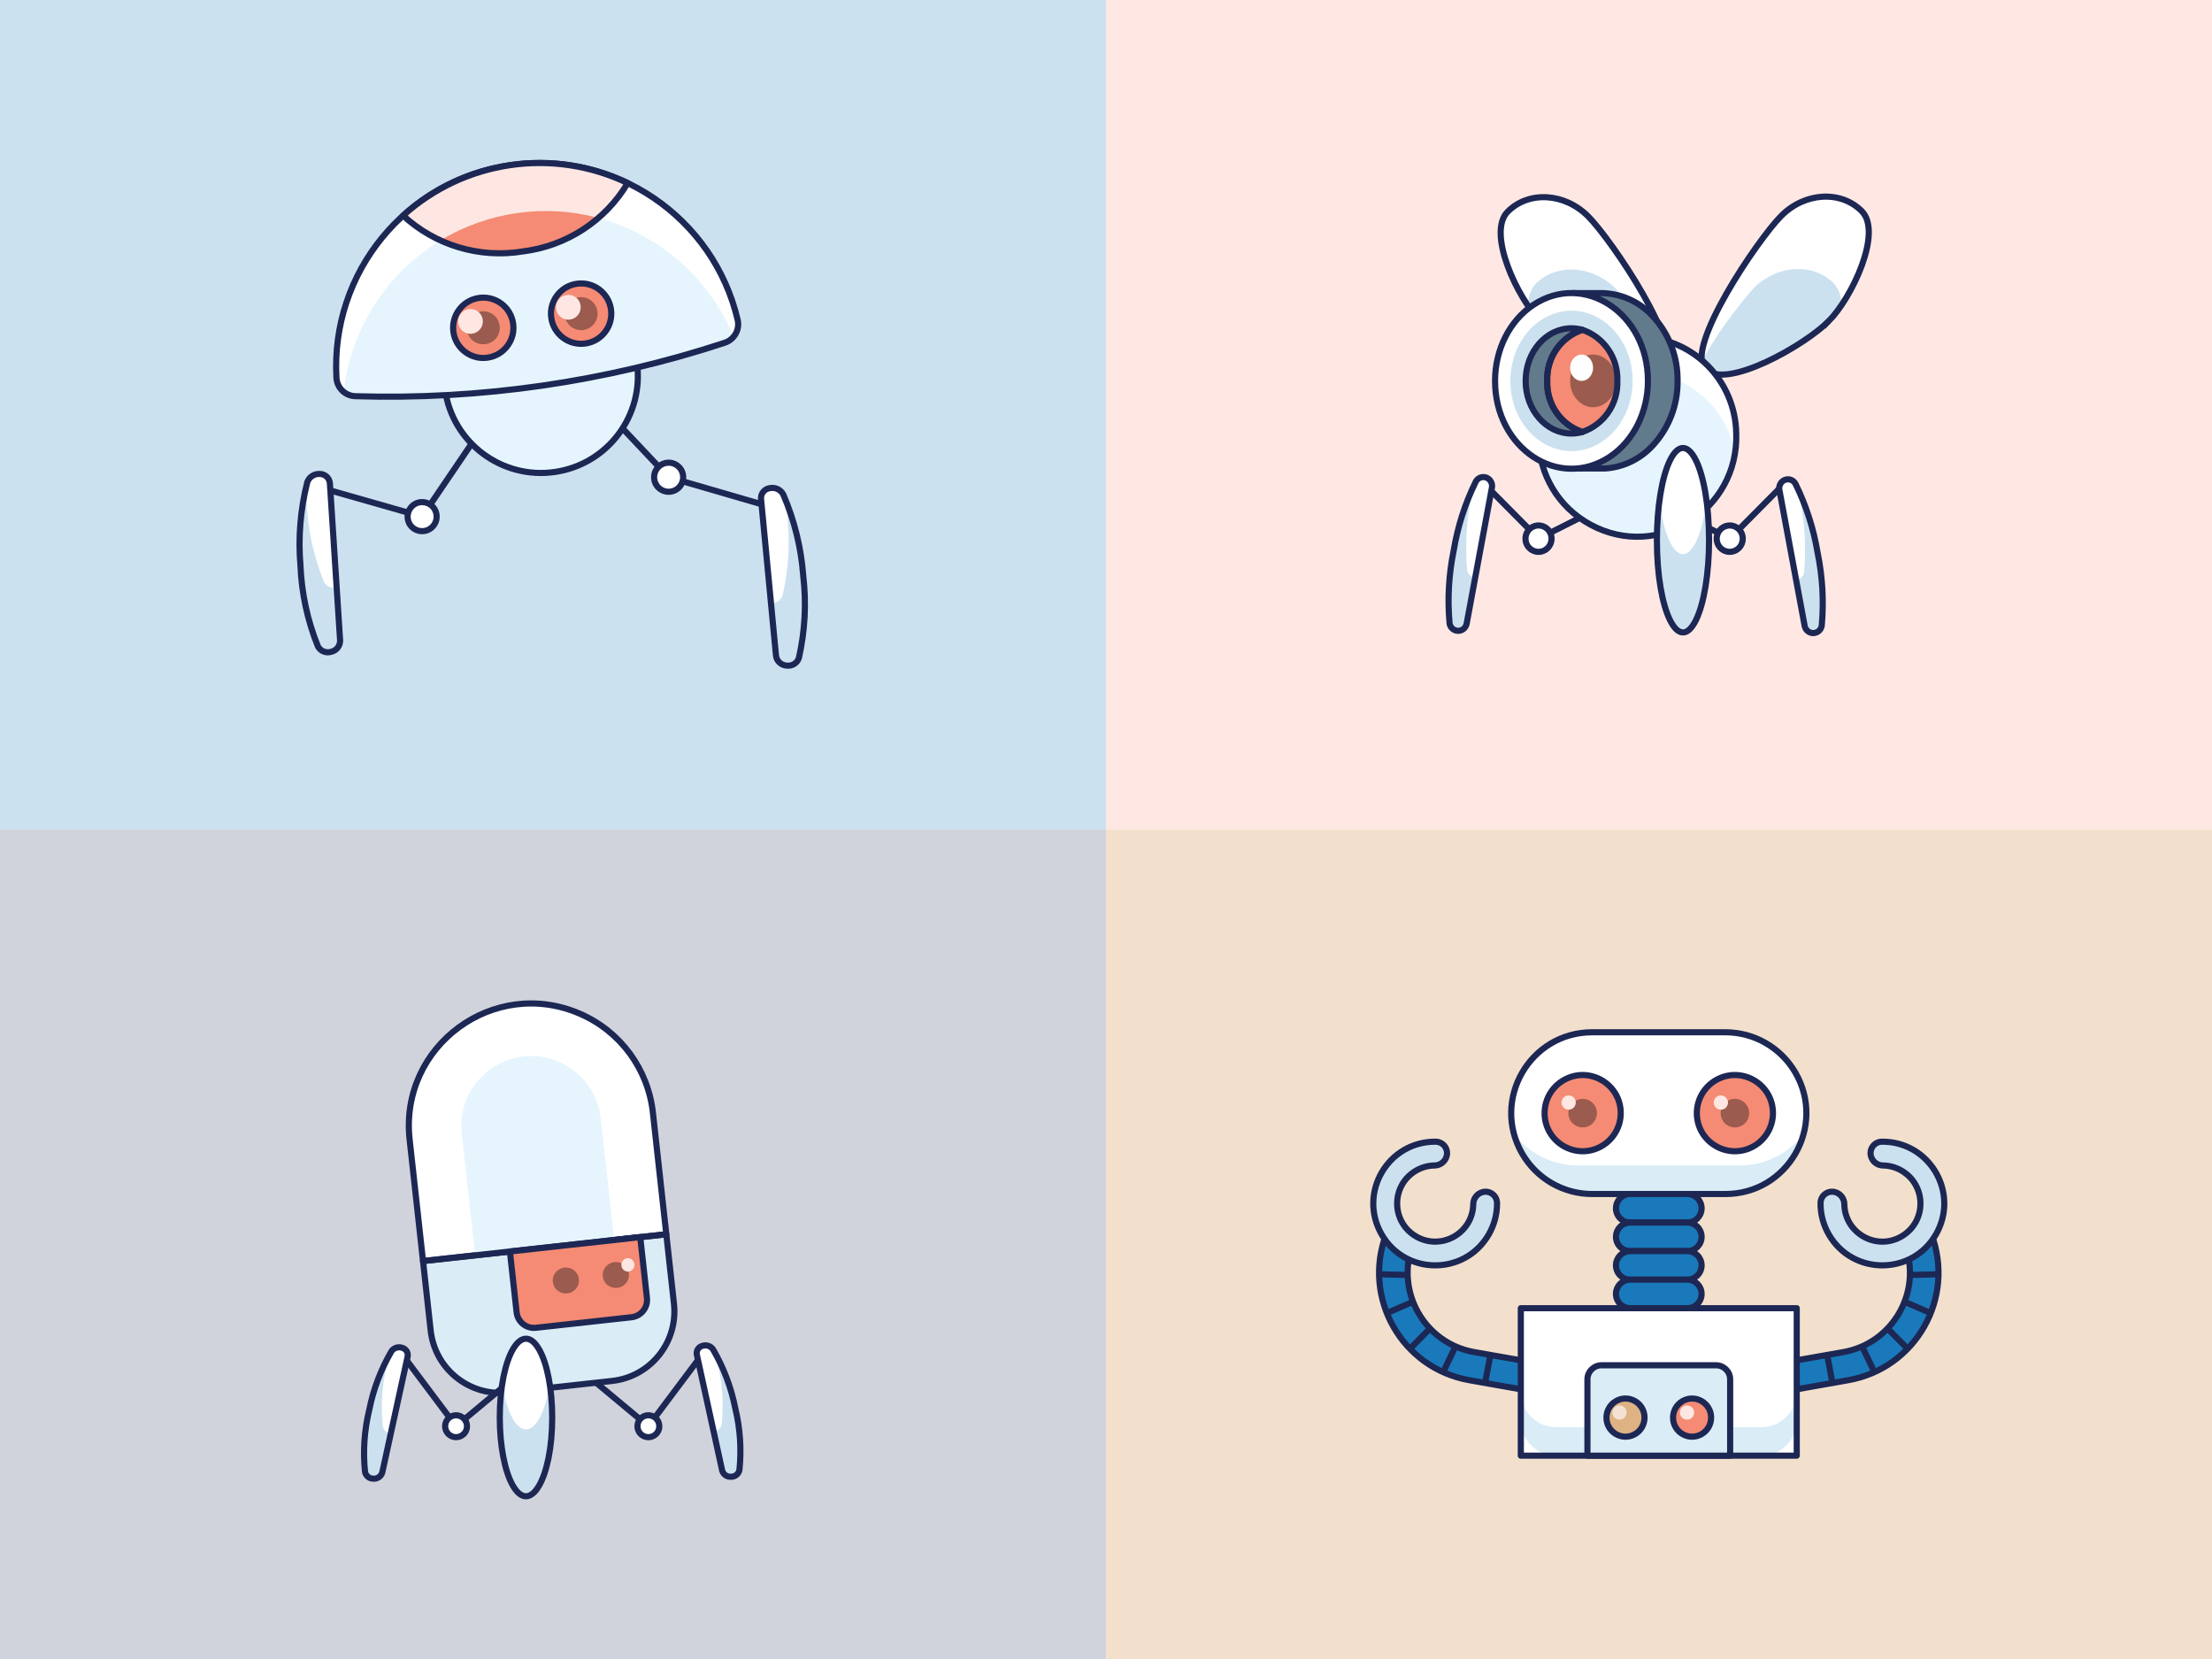 <?xml version="1.0" encoding="UTF-8"?> <svg xmlns="http://www.w3.org/2000/svg" width="1440" height="1080" viewBox="0 0 1440 1080" fill="none"><rect x="0" y="0" width="1440" height="1080" fill="#333333" stroke="none"/><g clip-path="url(#clip0_692_345)"><rect width="1440" height="1080" fill="white"></rect><rect width="720" height="540" fill="#006BB0" fill-opacity="0.2"></rect><rect y="540" width="720" height="540" fill="#1C2654" fill-opacity="0.2"></rect><rect x="720" width="720" height="540" fill="#FF8C73" fill-opacity="0.2"></rect><rect x="720" y="540" width="720" height="540" fill="#DEB282" fill-opacity="0.4"></rect><path d="M435.269 310.674L394.712 267.664Z" fill="white"></path><path d="M435.269 310.674L394.712 267.664" stroke="#1D2754" stroke-width="4"></path><path d="M495.757 328.249L435.269 310.674Z" fill="white"></path><path d="M495.757 328.249L435.269 310.674" stroke="#1D2754" stroke-width="4"></path><path d="M425.885 309.537C425.012 316.772 432.289 322.234 438.997 319.378C442.102 318.048 444.264 315.165 444.68 311.81C445.553 304.575 438.276 299.114 431.568 301.969C428.463 303.3 426.301 306.183 425.885 309.537Z" fill="white" stroke="#1D2754" stroke-width="4"></path><path d="M274.802 336.316L307.985 287.388Z" fill="white"></path><path d="M274.802 336.316L307.985 287.388" stroke="#1D2754" stroke-width="4"></path><path d="M215.062 319.295L274.802 336.33Z" fill="white"></path><path d="M215.062 319.295L274.802 336.33" stroke="#1D2754" stroke-width="4"></path><path d="M265.71 338.936C267.719 345.936 276.563 348.126 281.608 342.886C283.95 340.447 284.824 336.954 283.895 333.71C281.885 326.711 273.042 324.521 267.997 329.76C265.654 332.2 264.781 335.692 265.71 338.936Z" fill="white" stroke="#1D2754" stroke-width="4"></path><path d="M495.411 324.673C495.23 321.25 497.698 318.256 501.094 317.784C504.6 317.036 508.176 318.699 509.881 321.859C517.13 338.645 521.538 356.525 522.897 374.752C525.031 392.674 524.061 410.818 520.055 428.407C518.932 431.72 515.592 433.771 512.127 433.286C508.62 433.106 505.709 430.473 505.182 426.993L495.411 324.673Z" fill="#CCE1EF"></path><path d="M501.884 392.494L495.411 324.673C495.23 321.25 497.698 318.256 501.094 317.784C504.6 317.036 508.176 318.699 509.881 321.859C510.353 322.857 510.838 323.883 511.295 324.964C511.697 327.861 512.016 330.883 512.293 333.891C514.469 351.813 513.513 369.97 509.479 387.56C508.412 390.775 505.252 392.827 501.87 392.48" fill="white"></path><path d="M495.411 324.673C495.23 321.25 497.698 318.256 501.094 317.784C504.6 317.036 508.176 318.699 509.881 321.859C517.13 338.645 521.538 356.525 522.897 374.752C525.031 392.674 524.061 410.818 520.055 428.407C518.932 431.72 515.592 433.771 512.127 433.286C508.62 433.106 505.709 430.473 505.182 426.993L495.411 324.673Z" stroke="#1D2754" stroke-width="4" stroke-linecap="round" stroke-linejoin="round"></path><path d="M214.744 314.444C214.383 311.034 211.459 308.47 208.035 308.539C204.459 308.373 201.188 310.577 200.023 313.959C195.532 331.687 194.036 350.038 195.602 368.251C196.35 386.284 200.19 404.04 206.954 420.77C208.589 423.861 212.207 425.358 215.547 424.318C218.985 423.584 221.438 420.521 221.411 417L214.744 314.43V314.444Z" fill="#CCE1EF"></path><path d="M219.165 382.403L214.744 314.416C214.383 311.006 211.459 308.442 208.035 308.511C204.459 308.345 201.188 310.549 200.023 313.931C199.705 314.984 199.4 316.093 199.122 317.216C199.192 320.141 199.358 323.176 199.552 326.198C200.273 344.231 204.098 362 210.89 378.73C212.457 381.738 215.908 383.249 219.193 382.376" fill="white"></path><path d="M214.744 314.444C214.383 311.034 211.459 308.47 208.035 308.539C204.459 308.373 201.188 310.577 200.023 313.959C195.532 331.687 194.036 350.038 195.602 368.251C196.35 386.284 200.19 404.04 206.954 420.77C208.589 423.861 212.207 425.358 215.547 424.318C218.985 423.584 221.438 420.521 221.411 417L214.744 314.43V314.444Z" stroke="#1D2754" stroke-width="4" stroke-linecap="round" stroke-linejoin="round"></path><path d="M289.744 253.831C294.706 288.302 326.683 312.226 361.169 307.25C395.641 302.288 419.564 270.311 414.588 235.825V235.756C409.598 201.284 377.622 177.375 343.136 182.351C308.664 187.327 284.754 219.317 289.73 253.789V253.817L289.744 253.831Z" fill="#E6F5FD"></path><path d="M289.744 253.831C294.706 288.302 326.683 312.226 361.169 307.25C395.641 302.288 419.564 270.311 414.588 235.825V235.756C409.598 201.284 377.622 177.375 343.136 182.351C308.664 187.327 284.754 219.317 289.73 253.789V253.817L289.744 253.831Z" stroke="#1D2754" stroke-width="4" stroke-linecap="round" stroke-linejoin="round"></path><path d="M332.311 107.475C264.365 117.302 215.187 177.43 219.026 245.985C219.415 252.528 224.723 257.698 231.266 257.92C312.878 260.428 394.296 248.647 471.847 223.115C478.057 221.036 481.688 214.577 480.205 208.201C464.473 141.364 400.27 97.647 332.325 107.475H332.311Z" fill="#E6F5FD"></path><path d="M223.739 255.147C231.792 182.503 297.215 130.151 369.86 138.204C417.86 143.527 459.137 174.561 477.586 219.193C480.122 216.129 481.079 212.068 480.191 208.201C463.475 136.984 392.189 92.81 320.973 109.54C258.363 124.246 215.367 181.782 219.013 245.985C219.276 250.379 221.799 254.33 225.666 256.423" fill="white"></path><path d="M332.311 107.475C264.365 117.302 215.187 177.43 219.026 245.985C219.415 252.528 224.723 257.698 231.266 257.92C312.878 260.428 394.296 248.647 471.847 223.115C478.057 221.036 481.688 214.577 480.205 208.201C464.473 141.364 400.27 97.647 332.325 107.475H332.311Z" stroke="#1D2754" stroke-width="4" stroke-linecap="round" stroke-linejoin="round"></path><path d="M408.642 119.159C393.991 143.734 368.82 160.159 340.419 163.666C312.213 168.337 283.424 159.73 262.411 140.325C302.33 104.245 360.102 95.887 408.614 119.173H408.642V119.159Z" fill="#F58B74"></path><path d="M286.556 156.611C317.493 137.844 354.751 132.535 389.694 141.905C397.332 135.515 403.749 127.808 408.642 119.145C360.129 95.859 302.357 104.217 262.438 140.297C269.466 147.103 277.644 152.605 286.584 156.556" fill="#FEE7E2"></path><path d="M408.642 119.159C393.991 143.734 368.82 160.159 340.419 163.666C312.213 168.337 283.424 159.73 262.411 140.325C302.33 104.245 360.102 95.887 408.614 119.173H408.642V119.159Z" stroke="#1D2754" stroke-width="4" stroke-linecap="round" stroke-linejoin="round"></path><path d="M295.178 216.199C296.716 226.927 306.668 234.384 317.41 232.832C328.139 231.293 335.596 221.341 334.043 210.599V210.571C332.491 199.843 322.525 192.4 311.797 193.952C301.069 195.504 293.625 205.457 295.178 216.199Z" fill="#F58B74"></path><path opacity="0.4" d="M313.543 224.099C308.623 223.614 304.7 219.844 303.993 214.937C303.577 212.082 304.298 209.254 306.017 206.954C307.736 204.653 310.244 203.17 313.086 202.754C313.959 202.629 314.846 202.601 315.706 202.684C320.612 203.17 324.549 206.94 325.256 211.832V211.971C326.06 217.793 321.984 223.184 316.163 224.016C315.29 224.141 314.416 224.169 313.557 224.072L313.543 224.099Z" fill="#151515"></path><path d="M358.882 206.981C360.42 217.709 370.372 225.167 381.115 223.614C391.843 222.076 399.3 212.124 397.747 201.381V201.354C396.195 190.626 386.243 183.168 375.515 184.721C364.787 186.259 357.329 196.211 358.882 206.954V206.981Z" fill="#F58B74"></path><path opacity="0.4" d="M377.234 214.882C372.355 214.397 368.446 210.682 367.697 205.831L367.67 205.678C366.824 199.815 370.913 194.368 376.762 193.522C377.635 193.398 378.509 193.37 379.368 193.467C384.247 193.952 388.156 197.667 388.904 202.518L388.932 202.67C389.778 208.534 385.689 213.981 379.839 214.826C378.966 214.951 378.093 214.979 377.234 214.882Z" fill="#151515"></path><path d="M295.178 216.199C296.716 226.927 306.668 234.384 317.41 232.832C328.139 231.293 335.596 221.341 334.043 210.599V210.571C332.491 199.843 322.525 192.4 311.797 193.952C301.069 195.504 293.625 205.457 295.178 216.199Z" stroke="#1D2754" stroke-width="4" stroke-linecap="round" stroke-linejoin="round"></path><path d="M358.882 206.981C360.42 217.709 370.372 225.167 381.115 223.614C391.843 222.076 399.3 212.124 397.747 201.381V201.354C396.195 190.626 386.243 183.168 375.515 184.721C364.787 186.259 357.329 196.211 358.882 206.954V206.981Z" stroke="#1D2754" stroke-width="4" stroke-linecap="round" stroke-linejoin="round"></path><path d="M305.49 217.266C301.803 216.905 298.851 214.078 298.324 210.391C298.019 208.256 298.56 206.136 299.835 204.403C301.124 202.684 303.009 201.562 305.13 201.257C305.781 201.16 306.447 201.146 307.098 201.215C310.785 201.575 313.723 204.403 314.264 208.076V208.187C314.86 212.553 311.811 216.601 307.444 217.224C306.793 217.321 306.128 217.335 305.49 217.266Z" fill="#FEE7E2"></path><path d="M369.194 208.048C365.535 207.688 362.61 204.902 362.042 201.257V201.146C361.391 196.752 364.454 192.663 368.848 192.025C369.499 191.928 370.165 191.914 370.802 191.984C374.461 192.344 377.386 195.13 377.954 198.776V198.886C378.606 203.28 375.542 207.369 371.149 208.007C370.497 208.104 369.832 208.118 369.194 208.048Z" fill="#FEE7E2"></path><path d="M1190.4 209.144C1175.05 224.626 1123.76 254.071 1110.12 240.306C1096.48 226.542 1144.18 156.085 1159.52 140.593C1174.86 125.1 1198.39 123.715 1212.02 137.48C1225.65 151.244 1205.76 193.662 1190.4 209.154V209.144Z" fill="#CCE1EF"></path><path d="M1198.46 199.148C1211.56 180.022 1223.31 148.891 1212 137.48C1198.36 123.715 1174.85 125.11 1159.5 140.593C1145.59 154.628 1105.13 213.767 1107.8 235.007C1117.42 218.15 1128.7 202.303 1141.46 187.716C1156.86 172.182 1180.33 170.839 1193.97 184.582C1197.41 188.601 1199.03 193.88 1198.46 199.148Z" fill="white"></path><path d="M1190.4 209.144C1175.05 224.626 1123.76 254.071 1110.12 240.306C1096.48 226.542 1144.18 156.085 1159.52 140.593C1174.86 125.1 1198.39 123.715 1212.02 137.48C1225.65 151.244 1205.76 193.662 1190.4 209.154V209.144Z" stroke="#1D2754" stroke-width="4"></path><path d="M1126.04 350.66L1098.09 336.563Z" fill="white"></path><path d="M1126.04 350.66L1098.09 336.563" stroke="#1D2754" stroke-width="4"></path><path d="M1158.39 318.02L1126.04 350.661Z" fill="white"></path><path d="M1158.39 318.02L1126.04 350.661" stroke="#1D2754" stroke-width="4"></path><path d="M1117.56 350.66C1117.55 357.251 1124.6 361.385 1130.27 358.105C1132.91 356.574 1134.53 353.732 1134.53 350.66C1134.54 344.07 1127.48 339.936 1121.82 343.216C1119.18 344.747 1117.56 347.589 1117.56 350.66Z" fill="white" stroke="#1D2754" stroke-width="4"></path><path d="M1001.56 350.66L1031.97 335.324Z" fill="white"></path><path d="M1001.56 350.66L1031.97 335.324" stroke="#1D2754" stroke-width="4"></path><path d="M970.815 319.633L1001.57 350.66Z" fill="white"></path><path d="M970.815 319.633L1001.57 350.66" stroke="#1D2754" stroke-width="4"></path><path d="M993.081 350.66C993.071 357.251 1000.13 361.385 1005.79 358.105C1008.43 356.574 1010.05 353.732 1010.05 350.66C1010.06 344.07 1003.01 339.936 997.342 343.216C994.701 344.747 993.081 347.589 993.081 350.66Z" fill="white" stroke="#1D2754" stroke-width="4"></path><path d="M1158.36 318.998C1157.83 316.198 1159.35 313.407 1161.98 312.376C1164.6 311.387 1167.55 312.512 1168.87 315.011C1175.83 329.16 1180.68 344.278 1183.26 359.865C1186.45 375.368 1187.37 391.256 1185.97 407.03C1185.51 411.382 1180.55 413.61 1177.04 411.028C1175.84 410.153 1175.04 408.831 1174.8 407.363L1158.38 319.009L1158.36 318.998Z" fill="#CCE1EF"></path><path d="M1169.26 377.565L1158.36 318.998C1157.83 316.198 1159.35 313.407 1161.98 312.376C1164.6 311.387 1167.55 312.512 1168.87 315.011C1169.31 315.833 1169.76 316.687 1170.2 317.572C1170.76 320.05 1171.26 322.674 1171.76 325.277C1174.98 340.78 1175.88 356.668 1174.47 372.442C1174.16 375.18 1171.98 377.315 1169.27 377.554" fill="white"></path><path d="M1158.36 318.998C1157.83 316.198 1159.35 313.407 1161.98 312.376C1164.6 311.387 1167.55 312.512 1168.87 315.011C1175.83 329.16 1180.68 344.278 1183.26 359.865C1186.45 375.368 1187.37 391.256 1185.97 407.03C1185.51 411.382 1180.55 413.61 1177.04 411.028C1175.84 410.153 1175.04 408.831 1174.8 407.363L1158.38 319.009L1158.36 318.998Z" stroke="#1D2754" stroke-width="4" stroke-linecap="round" stroke-linejoin="round"></path><path d="M971.228 317.541C971.764 314.74 970.248 311.96 967.617 310.919C964.996 309.93 962.045 311.054 960.724 313.553C953.759 327.703 948.91 342.81 946.341 358.397C943.153 373.9 942.234 389.788 943.638 405.562C944.092 409.914 949.054 412.142 952.563 409.56C953.759 408.685 954.564 407.363 954.802 405.895L971.217 317.541H971.228Z" fill="#CCE1EF"></path><path d="M960.353 376.107L971.228 317.52C971.764 314.719 970.248 311.939 967.617 310.898C964.996 309.909 962.045 311.033 960.724 313.532C960.28 314.355 959.837 315.208 959.393 316.093C958.836 318.571 958.33 321.185 957.825 323.788C954.606 339.291 953.698 355.179 955.111 370.953C955.421 373.691 957.608 375.826 960.322 376.055" fill="white"></path><path d="M971.228 317.541C971.764 314.74 970.248 311.96 967.617 310.919C964.996 309.93 962.045 311.054 960.724 313.553C953.759 327.703 948.91 342.81 946.341 358.397C943.153 373.9 942.234 389.788 943.638 405.562C944.092 409.914 949.054 412.142 952.563 409.56C953.759 408.685 954.564 407.363 954.802 405.895L971.217 317.541H971.228Z" stroke="#1D2754" stroke-width="4" stroke-linecap="round" stroke-linejoin="round"></path><path d="M1130.28 282.151C1131.95 332.138 1079.36 365.206 1035.62 341.665C991.884 318.124 989.8 255.632 1031.88 229.186C1042.08 222.773 1053.87 219.358 1065.9 219.358C1100.86 218.743 1129.69 246.866 1130.28 282.151Z" fill="#E6F5FD"></path><path d="M1065.9 242.243C1096.47 241.837 1123.03 263.379 1129.22 293.594C1129.93 289.814 1130.28 285.983 1130.28 282.141C1128.6 232.143 1073.92 202.73 1031.86 229.197C1013.64 240.65 1002.28 260.505 1001.56 282.141C1001.56 285.983 1001.92 289.814 1002.64 293.594C1008.81 263.389 1035.34 241.858 1065.9 242.243Z" fill="white"></path><path d="M1130.28 282.151C1131.95 332.138 1079.36 365.206 1035.62 341.665C991.884 318.124 989.8 255.632 1031.88 229.186C1042.08 222.773 1053.87 219.358 1065.9 219.358C1100.86 218.743 1129.69 246.866 1130.28 282.151Z" stroke="#1D2754" stroke-width="4" stroke-linecap="round" stroke-linejoin="round"></path><path d="M1003.09 209.498C1018.43 224.99 1069.73 254.424 1083.37 240.66C1097.01 226.896 1049.31 156.429 1033.97 140.947C1018.63 125.464 995.103 124.069 981.473 137.834C967.843 151.598 987.737 194.036 1003.09 209.498Z" fill="#CCE1EF"></path><path d="M995.021 199.492C981.917 180.366 970.155 149.234 981.463 137.823C995.103 124.059 1018.61 125.454 1033.96 140.936C1047.87 154.971 1088.33 214.11 1085.66 235.35C1076.04 218.494 1064.76 202.657 1052 188.07C1036.6 172.536 1013.13 171.193 999.489 184.926C996.063 188.945 994.443 194.213 995.021 199.492Z" fill="white"></path><path d="M1003.09 209.498C1018.43 224.99 1069.73 254.424 1083.37 240.66C1097.01 226.896 1049.31 156.429 1033.97 140.947C1018.63 125.464 995.103 124.069 981.473 137.834C967.843 151.598 987.737 194.036 1003.09 209.498Z" stroke="#1D2754" stroke-width="4"></path><path d="M1092.09 247.948C1092.3 263.962 1086.19 279.402 1075.12 290.887C1067.12 299.206 1056.36 304.224 1044.91 304.984H1024.2V190.798H1042.36C1054.72 190.913 1066.51 196.015 1075.12 204.958C1086.19 216.453 1092.3 231.914 1092.09 247.948Z" fill="#627B8C" stroke="#1D2754" stroke-width="4" stroke-linecap="round" stroke-linejoin="round"></path><path d="M973.271 247.959C973.271 291.907 1014.74 319.383 1047.91 297.404C1063.31 287.201 1072.79 268.355 1072.79 247.959C1072.79 204.011 1031.32 176.534 998.147 198.513C982.753 208.717 973.271 227.562 973.271 247.959Z" fill="white"></path><path d="M983.228 247.959C983.228 283.119 1016.4 305.099 1042.94 287.513C1055.26 279.35 1062.84 264.274 1062.84 247.959C1062.84 212.798 1029.67 190.819 1003.13 208.404C990.811 216.567 983.228 231.644 983.228 247.959Z" fill="#CCE1EF"></path><path d="M1052.88 247.948C1053.43 262.91 1044.16 276.456 1030.08 281.214C1015.96 276.518 1006.63 262.941 1007.23 247.948C1006.64 232.955 1015.97 219.379 1030.08 214.683C1044.16 219.441 1053.43 232.987 1052.88 247.948Z" fill="#F58B74"></path><path d="M973.271 247.959C973.271 291.907 1014.74 319.383 1047.91 297.404C1063.31 287.201 1072.79 268.355 1072.79 247.959C1072.79 204.011 1031.32 176.534 998.147 198.513C982.753 208.717 973.271 227.562 973.271 247.959Z" stroke="#1D2754" stroke-width="4"></path><path opacity="0.4" d="M1022.15 247.959C1022.13 261.14 1034.56 269.407 1044.52 262.837C1049.15 259.776 1052.01 254.102 1052 247.959C1052.02 234.778 1039.58 226.511 1029.63 233.081C1024.98 236.142 1022.14 241.816 1022.15 247.959Z" fill="#151515"></path><path d="M1022.15 239.39C1022.15 245.981 1028.37 250.104 1033.34 246.803C1035.65 245.273 1037.08 242.451 1037.08 239.39C1037.08 232.799 1030.86 228.676 1025.88 231.977C1023.57 233.507 1022.15 236.329 1022.15 239.39Z" fill="white"></path><path d="M1030.08 281.235C1027.78 281.891 1025.4 282.224 1023 282.224C1006.54 282.224 993.184 266.867 993.184 247.969C993.184 229.072 1006.54 213.714 1023 213.714C1025.4 213.714 1027.77 214.058 1030.08 214.704C1015.96 219.399 1006.63 232.976 1007.23 247.969C1006.64 262.962 1015.97 276.539 1030.08 281.235Z" fill="#627B8C" stroke="#1D2754" stroke-width="4" stroke-linecap="round" stroke-linejoin="round"></path><path d="M1052.88 247.948C1053.43 262.91 1044.16 276.456 1030.08 281.214C1015.96 276.518 1006.63 262.941 1007.23 247.948C1006.64 232.955 1015.97 219.379 1030.08 214.683C1044.16 219.441 1053.43 232.987 1052.88 247.948Z" stroke="#1D2754" stroke-width="4"></path><path d="M1078.63 351.676C1078.63 397.821 1092.77 426.672 1104.09 403.589C1109.35 392.876 1112.58 373.093 1112.58 351.676C1112.58 305.531 1098.44 276.68 1087.12 299.763C1081.87 310.477 1078.63 330.259 1078.63 351.676Z" fill="#CCE1EF"></path><path d="M1110.96 326.147C1108.25 305.792 1102.39 291.736 1095.6 291.736C1088.81 291.736 1082.96 305.792 1080.25 326.105C1082.9 346.574 1088.79 360.766 1095.6 360.766C1102.41 360.766 1108.3 346.606 1110.95 326.147" fill="white"></path><path d="M1078.63 351.676C1078.63 397.821 1092.77 426.672 1104.09 403.589C1109.35 392.876 1112.58 373.093 1112.58 351.676C1112.58 305.531 1098.44 276.68 1087.12 299.763C1081.87 310.477 1078.63 330.259 1078.63 351.676Z" stroke="#1D2754" stroke-width="4" stroke-linecap="round" stroke-linejoin="round"></path><path d="M275.38 820.949L280.367 866.2C283.121 891.19 305.614 909.218 330.605 906.464L398.481 898.984C423.472 896.23 441.5 873.737 438.746 848.746L433.759 803.495L275.38 820.949Z" fill="#DAECF6"></path><path d="M277.25 837.918C280.004 862.908 302.498 880.937 327.488 878.183L395.365 870.702C420.355 867.948 438.383 845.455 435.629 820.464L438.746 848.746C441.5 873.737 423.472 896.23 398.481 898.984L330.605 906.464C305.614 909.218 283.121 891.19 280.367 866.2L277.25 837.918Z" fill="#DAECF6"></path><path d="M266.653 741.76C259.935 680.799 321.724 635.429 377.88 660.091C403.941 671.532 421.914 696.012 425.032 724.306L433.759 803.495L275.38 820.949L266.653 741.76Z" fill="white"></path><path d="M266.653 741.76C259.935 680.799 321.724 635.429 377.88 660.091C403.941 671.532 421.914 696.012 425.032 724.306L433.759 803.495L275.38 820.949L266.653 741.76Z" stroke="#1D2754" stroke-width="4" stroke-linecap="round" stroke-linejoin="round"></path><path d="M300.592 738.02C296.753 703.19 332.059 677.265 364.149 691.349C379.038 697.887 389.311 711.873 391.094 728.046L399.821 807.235L309.318 817.209L300.592 738.02Z" fill="#E6F5FD"></path><path d="M275.38 820.949L280.367 866.2C283.121 891.19 305.614 909.218 330.605 906.464L398.481 898.984C423.472 896.23 441.5 873.737 438.746 848.746L433.759 803.495L275.38 820.949Z" stroke="#1D2754" stroke-width="4" stroke-linecap="round" stroke-linejoin="round"></path><path d="M296.891 928.466L331.035 900.013Z" fill="white"></path><path d="M296.891 928.466L331.035 900.013" stroke="#1D2754" stroke-width="4"></path><path d="M264.804 885.69L296.891 928.466Z" fill="white"></path><path d="M264.804 885.69L296.891 928.466" stroke="#1D2754" stroke-width="4"></path><path d="M304.004 928.466C304.004 933.941 298.075 937.36 293.34 934.623C291.141 933.355 289.79 931 289.79 928.466C289.79 922.99 295.719 919.571 300.454 922.309C302.653 923.576 304.004 925.931 304.004 928.466Z" fill="white" stroke="#1D2754" stroke-width="4"></path><path d="M422.085 928.466L387.941 900.013Z" fill="white"></path><path d="M422.085 928.466L387.941 900.013" stroke="#1D2754" stroke-width="4"></path><path d="M454.388 885.379L422.073 928.466Z" fill="white"></path><path d="M454.388 885.379L422.073 928.466" stroke="#1D2754" stroke-width="4"></path><path d="M429.198 928.466C429.198 933.941 423.269 937.36 418.534 934.623C416.335 933.355 414.984 931 414.984 928.466C414.984 922.99 420.913 919.571 425.648 922.309C427.847 923.576 429.198 925.931 429.198 928.466Z" fill="white" stroke="#1D2754" stroke-width="4"></path><path d="M359.488 922.775C359.488 962.203 345.262 986.843 333.88 967.129C328.596 957.983 325.344 941.078 325.344 922.775C325.344 883.347 339.571 858.708 350.952 878.422C356.236 887.567 359.488 904.484 359.488 922.775Z" fill="#CCE1EF"></path><path d="M326.958 900.957C329.684 883.586 335.578 871.559 342.416 871.559C349.255 871.559 355.124 883.562 357.862 900.921C355.196 918.411 349.266 930.522 342.416 930.522C335.566 930.522 329.648 918.423 326.97 900.945" fill="white"></path><path d="M359.488 922.775C359.488 962.203 345.262 986.843 333.88 967.129C328.596 957.983 325.344 941.078 325.344 922.775C325.344 883.347 339.571 858.708 350.952 878.422C356.236 887.567 359.488 904.484 359.488 922.775Z" stroke="#1D2754" stroke-width="4"></path><path d="M265.389 883.048C265.832 880.514 264.266 878.051 261.767 877.393C259.221 876.521 256.399 877.441 254.845 879.641C247.923 891.512 243.021 904.46 240.355 917.945C237.151 931.132 236.231 944.761 237.642 958.246C238.18 960.828 240.487 962.657 243.117 962.597C245.759 962.777 248.162 961.079 248.867 958.533L265.377 883.036L265.389 883.048Z" fill="#CCE1EF"></path><path d="M254.45 933.08L265.389 883.048C265.832 880.514 264.266 878.051 261.767 877.393C259.221 876.521 256.399 877.441 254.845 879.641C254.403 880.334 253.948 881.064 253.506 881.829C252.944 883.957 252.442 886.18 251.952 888.404C248.724 901.579 247.791 915.219 249.226 928.717C249.728 931.215 251.904 933.032 254.462 933.08" fill="white"></path><path d="M265.389 883.048C265.832 880.514 264.266 878.051 261.767 877.393C259.221 876.521 256.399 877.441 254.845 879.641C247.923 891.512 243.021 904.46 240.355 917.945C237.151 931.132 236.231 944.761 237.642 958.246C238.18 960.828 240.487 962.657 243.117 962.597C245.759 962.777 248.162 961.079 248.867 958.533L265.377 883.036L265.389 883.048Z" stroke="#1D2754" stroke-width="4" stroke-linecap="round" stroke-linejoin="round"></path><path d="M453.611 881.805C453.156 879.258 454.734 876.808 457.233 876.15C459.779 875.277 462.601 876.198 464.155 878.398C471.077 890.269 475.979 903.216 478.645 916.702C481.849 929.876 482.769 943.517 481.358 957.002C480.82 959.585 478.513 961.414 475.883 961.354C473.241 961.534 470.838 959.836 470.121 957.289L453.611 881.805Z" fill="#CCE1EF"></path><path d="M464.55 931.825L453.611 881.793C453.156 879.246 454.734 876.796 457.233 876.138C459.78 875.265 462.601 876.186 464.155 878.386C464.609 879.079 465.052 879.82 465.494 880.573C466.056 882.701 466.558 884.925 467.048 887.149C470.276 900.323 471.209 913.964 469.774 927.461C469.26 929.96 467.084 931.777 464.538 931.825" fill="white"></path><path d="M453.611 881.805C453.156 879.258 454.734 876.808 457.233 876.15C459.779 875.277 462.601 876.198 464.155 878.398C471.077 890.269 475.979 903.216 478.645 916.702C481.849 929.876 482.769 943.517 481.358 957.002C480.82 959.585 478.513 961.414 475.883 961.354C473.241 961.534 470.838 959.836 470.121 957.289L453.611 881.805Z" stroke="#1D2754" stroke-width="4" stroke-linecap="round" stroke-linejoin="round"></path><path d="M336.307 854.31C336.996 860.561 342.616 865.065 348.867 864.376L411.087 857.52C417.337 856.831 421.842 851.211 421.153 844.96L416.79 805.365L331.944 814.716L336.307 854.31Z" fill="#F58B74"></path><path opacity="0.4" d="M376.86 832.666C377.58 839.094 370.967 843.912 364.945 841.328C362.142 840.121 360.209 837.532 359.891 834.536C359.171 828.109 365.784 823.29 371.806 825.874C374.609 827.081 376.542 829.67 376.86 832.666Z" fill="#151515"></path><path opacity="0.4" d="M409.384 829.082C410.105 835.509 403.491 840.327 397.47 837.744C394.667 836.537 392.733 833.948 392.415 830.952C391.695 824.524 398.308 819.706 404.33 822.29C407.133 823.497 409.066 826.086 409.384 829.082Z" fill="#151515"></path><path d="M413.003 822.958C413.371 826.297 410.086 828.788 407.062 827.437C405.658 826.81 404.69 825.45 404.519 823.893C404.151 820.554 407.436 818.063 410.46 819.413C411.864 820.04 412.832 821.401 413.003 822.958Z" fill="#FEE7E2"></path><path d="M336.307 854.31C336.996 860.561 342.616 865.065 348.867 864.376L411.087 857.52C417.337 856.831 421.842 851.211 421.153 844.96L416.79 805.365L331.944 814.716L336.307 854.31Z" stroke="#1D2754" stroke-width="4" stroke-linecap="round" stroke-linejoin="round"></path><path d="M1123.22 777.299C1163.75 777.299 1189.08 733.427 1168.82 698.323C1159.41 682.034 1142.03 672 1123.22 672H1036.51C995.976 672 970.646 715.872 990.912 750.969C1000.32 767.258 1017.7 777.299 1036.51 777.299H1123.22Z" fill="white"></path><path d="M1174.08 738.301C1164.14 751.179 1148.79 758.719 1132.51 758.719H1027.21C1010.94 758.719 995.588 751.179 985.637 738.301C991.821 761.309 1012.68 777.299 1036.5 777.299H1123.21C1147.04 777.299 1167.89 761.302 1174.08 738.301H1174.08Z" fill="#DAECF6"></path><path d="M1123.22 777.299C1163.75 777.299 1189.08 733.427 1168.82 698.323C1159.41 682.034 1142.03 672 1123.22 672H1036.51C995.976 672 970.646 715.872 990.912 750.969C1000.32 767.258 1017.7 777.299 1036.51 777.299H1123.22Z" stroke="#1D2754" stroke-width="4" stroke-linecap="round" stroke-linejoin="round"></path><path d="M1239.95 810.004C1251.58 840.755 1232.37 874.491 1200 880.205L1150.12 888.998C1143.07 890.201 1139.97 898.587 1144.54 904.091C1146.67 906.668 1150.04 907.896 1153.34 907.304L1203.21 898.498C1247.05 890.773 1273.06 845.095 1257.34 803.456L1239.96 810.01L1239.95 810.004Z" fill="#1979BA" stroke="#1D2754" stroke-width="4"></path><path d="M1185.16 783.229C1185.19 778.406 1189.71 774.874 1194.4 776.001C1198.02 776.879 1200.59 780.098 1200.64 783.833C1200.9 802.903 1221.72 814.54 1238.1 804.773C1254.49 795.013 1254.15 771.171 1237.51 761.862C1233.91 759.852 1229.88 758.77 1225.76 758.713C1222.04 758.662 1218.81 756.091 1217.93 752.464C1216.8 747.775 1220.33 743.257 1225.15 743.226C1256.14 743.022 1275.72 776.446 1260.4 803.386C1245.08 830.326 1206.34 830.575 1190.68 803.838C1187.01 797.59 1185.11 790.47 1185.16 783.222L1185.16 783.229Z" fill="#CCE1EF" stroke="#1D2754" stroke-width="4" stroke-linecap="round" stroke-linejoin="round"></path><path d="M1212.19 876.482L1220.23 893.242" stroke="#1D2754" stroke-width="4"></path><path d="M1189.47 882.056L1192.79 899.637" stroke="#1D2754" stroke-width="4"></path><path d="M1228.79 864.813L1241.84 878.048" stroke="#1D2754" stroke-width="4"></path><path d="M1239.84 847.398L1256.88 854.836" stroke="#1D2754" stroke-width="4"></path><path d="M1261.94 829.544L1243.33 829.996" stroke="#1D2754" stroke-width="4"></path><path d="M919.769 810.004C908.144 840.755 927.347 874.491 959.721 880.205L1009.6 889.005C1016.65 890.207 1019.75 898.593 1015.19 904.097C1013.05 906.674 1009.68 907.902 1006.39 907.31L956.489 898.498C912.661 890.761 886.663 845.088 902.379 803.456L919.762 810.01L919.769 810.004Z" fill="#1979BA" stroke="#1D2754" stroke-width="4"></path><path d="M974.565 783.229C974.534 778.406 970.016 774.874 965.333 776.001C961.706 776.879 959.136 780.098 959.085 783.833C958.824 802.903 938.011 814.54 921.627 804.773C905.242 795.013 905.573 771.171 922.218 761.862C925.813 759.852 929.847 758.77 933.964 758.713C937.693 758.662 940.919 756.091 941.797 752.464C942.929 747.775 939.398 743.257 934.575 743.226C903.588 743.022 884.003 776.446 899.325 803.386C914.647 830.326 953.384 830.575 969.049 803.838C972.714 797.59 974.616 790.47 974.572 783.222L974.565 783.229Z" fill="#CCE1EF" stroke="#1D2754" stroke-width="4" stroke-linecap="round" stroke-linejoin="round"></path><path d="M947.536 876.482L939.493 893.242" stroke="#1D2754" stroke-width="4"></path><path d="M970.251 882.056L966.93 899.637" stroke="#1D2754" stroke-width="4"></path><path d="M930.929 864.813L917.879 878.048" stroke="#1D2754" stroke-width="4"></path><path d="M919.883 847.398L902.837 854.836" stroke="#1D2754" stroke-width="4"></path><path d="M897.785 829.544L916.39 829.996" stroke="#1D2754" stroke-width="4"></path><path d="M1005.53 724.646C1005.53 743.716 1026.18 755.64 1042.7 746.102C1050.37 741.673 1055.09 733.497 1055.09 724.646C1055.09 705.57 1034.44 693.653 1017.92 703.191C1010.25 707.619 1005.53 715.795 1005.53 724.646Z" fill="#F58B74"></path><path d="M1005.53 724.646C1005.53 743.716 1026.18 755.64 1042.7 746.102C1050.37 741.673 1055.09 733.497 1055.09 724.646C1055.09 705.57 1034.44 693.653 1017.92 703.191C1010.25 707.619 1005.53 715.795 1005.53 724.646Z" stroke="#1D2754" stroke-width="4" stroke-linecap="round" stroke-linejoin="round"></path><path opacity="0.4" d="M1021.02 724.646C1021.02 731.798 1028.76 736.271 1034.96 732.695C1037.83 731.034 1039.6 727.968 1039.6 724.646C1039.6 717.494 1031.86 713.021 1025.67 716.597C1022.79 718.258 1021.02 721.325 1021.02 724.646Z" fill="#151515"></path><path d="M1016.52 717.755C1016.52 721.331 1020.4 723.571 1023.5 721.783C1024.93 720.949 1025.82 719.416 1025.82 717.755C1025.82 714.179 1021.94 711.939 1018.84 713.727C1017.41 714.561 1016.52 716.094 1016.52 717.755Z" fill="#FEE7E2"></path><path d="M1104.63 724.646C1104.63 743.716 1125.28 755.64 1141.8 746.102C1149.47 741.673 1154.19 733.497 1154.19 724.646C1154.19 705.57 1133.54 693.653 1117.02 703.191C1109.36 707.619 1104.63 715.795 1104.63 724.646Z" fill="#F58B74"></path><path d="M1104.63 724.646C1104.63 743.716 1125.28 755.64 1141.8 746.102C1149.47 741.673 1154.19 733.497 1154.19 724.646C1154.19 705.57 1133.54 693.653 1117.02 703.191C1109.36 707.619 1104.63 715.795 1104.63 724.646Z" stroke="#1D2754" stroke-width="4" stroke-linecap="round" stroke-linejoin="round"></path><path opacity="0.4" d="M1120.12 724.646C1120.12 731.798 1127.87 736.271 1134.06 732.695C1136.93 731.034 1138.7 727.968 1138.7 724.646C1138.7 717.494 1130.96 713.021 1124.77 716.597C1121.89 718.258 1120.12 721.325 1120.12 724.646Z" fill="#151515"></path><path d="M1115.62 717.755C1115.62 721.331 1119.5 723.571 1122.6 721.783C1124.03 720.949 1124.92 719.416 1124.92 717.755C1124.92 714.179 1121.04 711.939 1117.95 713.727C1116.51 714.561 1115.62 716.094 1115.62 717.755Z" fill="#FEE7E2"></path><path d="M990.046 851.623H1169.67V947.632H990.046V851.623Z" fill="white"></path><path d="M1146.73 929.052H1012.98C1000.32 929.052 990.046 918.783 990.046 906.114V924.694C990.046 937.362 1000.32 947.638 1012.98 947.632H1146.73C1159.4 947.632 1169.67 937.362 1169.67 924.694V906.114C1169.67 918.783 1159.4 929.052 1146.73 929.052Z" fill="#DAECF6"></path><path d="M990.046 851.623H1169.67V947.632H990.046V851.623Z" stroke="#1D2754" stroke-width="4" stroke-linecap="round" stroke-linejoin="round"></path><path d="M1107.73 786.588C1107.73 791.717 1103.57 795.878 1098.44 795.878H1061.28C1054.13 795.878 1049.65 788.134 1053.23 781.943C1054.89 779.067 1057.96 777.299 1061.28 777.299H1098.44C1103.57 777.299 1107.73 781.46 1107.73 786.588Z" fill="#1979BA"></path><path d="M1107.73 786.588C1107.73 791.717 1103.57 795.878 1098.44 795.878H1061.28C1054.13 795.878 1049.65 788.134 1053.23 781.943C1054.89 779.067 1057.96 777.299 1061.28 777.299H1098.44C1103.57 777.299 1107.73 781.46 1107.73 786.588Z" stroke="#1D2754" stroke-width="4" stroke-linecap="round" stroke-linejoin="round"></path><path d="M1107.73 805.168C1107.73 810.296 1103.57 814.458 1098.44 814.458H1061.28C1054.13 814.458 1049.65 806.714 1053.23 800.523C1054.89 797.647 1057.96 795.878 1061.28 795.878H1098.44C1103.57 795.878 1107.73 800.039 1107.73 805.168Z" fill="#1979BA"></path><path d="M1107.73 805.168C1107.73 810.296 1103.57 814.458 1098.44 814.458H1061.28C1054.13 814.458 1049.65 806.714 1053.23 800.523C1054.89 797.647 1057.96 795.878 1061.28 795.878H1098.44C1103.57 795.878 1107.73 800.039 1107.73 805.168Z" stroke="#1D2754" stroke-width="4" stroke-linecap="round" stroke-linejoin="round"></path><path d="M1107.73 823.754C1107.73 828.882 1103.57 833.043 1098.44 833.043H1061.28C1054.13 833.043 1049.65 825.3 1053.23 819.109C1054.89 816.233 1057.96 814.464 1061.28 814.464H1098.44C1103.57 814.464 1107.73 818.625 1107.73 823.754Z" fill="#1979BA"></path><path d="M1107.73 823.754C1107.73 828.882 1103.57 833.043 1098.44 833.043H1061.28C1054.13 833.043 1049.65 825.3 1053.23 819.109C1054.89 816.233 1057.96 814.464 1061.28 814.464H1098.44C1103.57 814.464 1107.73 818.625 1107.73 823.754Z" stroke="#1D2754" stroke-width="4" stroke-linecap="round" stroke-linejoin="round"></path><path d="M1107.73 842.333C1107.73 847.462 1103.57 851.623 1098.44 851.623H1061.28C1054.13 851.623 1049.65 843.879 1053.23 837.688C1054.89 834.812 1057.96 833.043 1061.28 833.043H1098.44C1103.57 833.043 1107.73 837.205 1107.73 842.333Z" fill="#1979BA"></path><path d="M1107.73 842.333C1107.73 847.462 1103.57 851.623 1098.44 851.623H1061.28C1054.13 851.623 1049.65 843.879 1053.23 837.688C1054.89 834.812 1057.96 833.043 1061.28 833.043H1098.44C1103.57 833.043 1107.73 837.205 1107.73 842.333Z" stroke="#1D2754" stroke-width="4" stroke-linecap="round" stroke-linejoin="round"></path><path d="M1126.32 947.632H1033.41V897.963C1033.41 892.892 1037.52 888.788 1042.58 888.788H1117.14C1122.21 888.788 1126.32 892.899 1126.32 897.963V947.632Z" fill="#DAECF6"></path><path d="M1117.14 888.788H1042.58C1037.51 888.788 1033.4 892.899 1033.4 897.963V912.585C1033.4 907.52 1037.51 903.41 1042.58 903.41H1117.14C1122.2 903.41 1126.31 907.52 1126.31 912.585V897.963C1126.31 892.899 1122.2 888.788 1117.14 888.788Z" fill="#DAECF6"></path><path d="M1126.32 947.632H1033.41V897.963C1033.41 892.892 1037.52 888.788 1042.58 888.788H1117.14C1122.21 888.788 1126.32 892.899 1126.32 897.963V947.632Z" stroke="#1D2754" stroke-width="4" stroke-linecap="round" stroke-linejoin="round"></path><path d="M1045.8 922.855C1045.78 932.393 1056.09 938.367 1064.36 933.614C1068.21 931.4 1070.58 927.296 1070.57 922.855C1070.59 913.317 1060.27 907.342 1052.01 912.095C1048.16 914.31 1045.78 918.414 1045.8 922.855Z" fill="#DEB282" stroke="#1D2754" stroke-width="4" stroke-linecap="round" stroke-linejoin="round"></path><path d="M1050.25 919.572C1050.25 923.148 1054.13 925.387 1057.22 923.599C1058.66 922.766 1059.55 921.232 1059.55 919.572C1059.55 915.996 1055.67 913.756 1052.57 915.544C1051.14 916.371 1050.25 917.911 1050.25 919.572Z" fill="#DEB282"></path><path d="M1089.15 922.855C1089.13 932.393 1099.45 938.367 1107.71 933.614C1111.56 931.4 1113.94 927.296 1113.92 922.855C1113.94 913.317 1103.63 907.342 1095.36 912.095C1091.51 914.31 1089.14 918.414 1089.15 922.855Z" fill="#F58B74" stroke="#1D2754" stroke-width="4" stroke-linecap="round" stroke-linejoin="round"></path><path d="M1093.61 919.572C1093.61 923.148 1097.48 925.387 1100.58 923.599C1102.02 922.766 1102.9 921.232 1102.9 919.572C1102.9 915.996 1099.03 913.756 1095.93 915.544C1094.49 916.371 1093.61 917.911 1093.61 919.572Z" fill="#FEE7E2"></path><path d="M1049.63 919.572C1049.63 923.148 1053.5 925.387 1056.6 923.599C1058.04 922.766 1058.92 921.232 1058.92 919.572C1058.92 915.996 1055.05 913.756 1051.95 915.544C1050.51 916.371 1049.63 917.911 1049.63 919.572Z" fill="#F3E2D3"></path></g><defs><clipPath id="clip0_692_345"><rect width="1440" height="1080" fill="white"></rect></clipPath></defs></svg> 